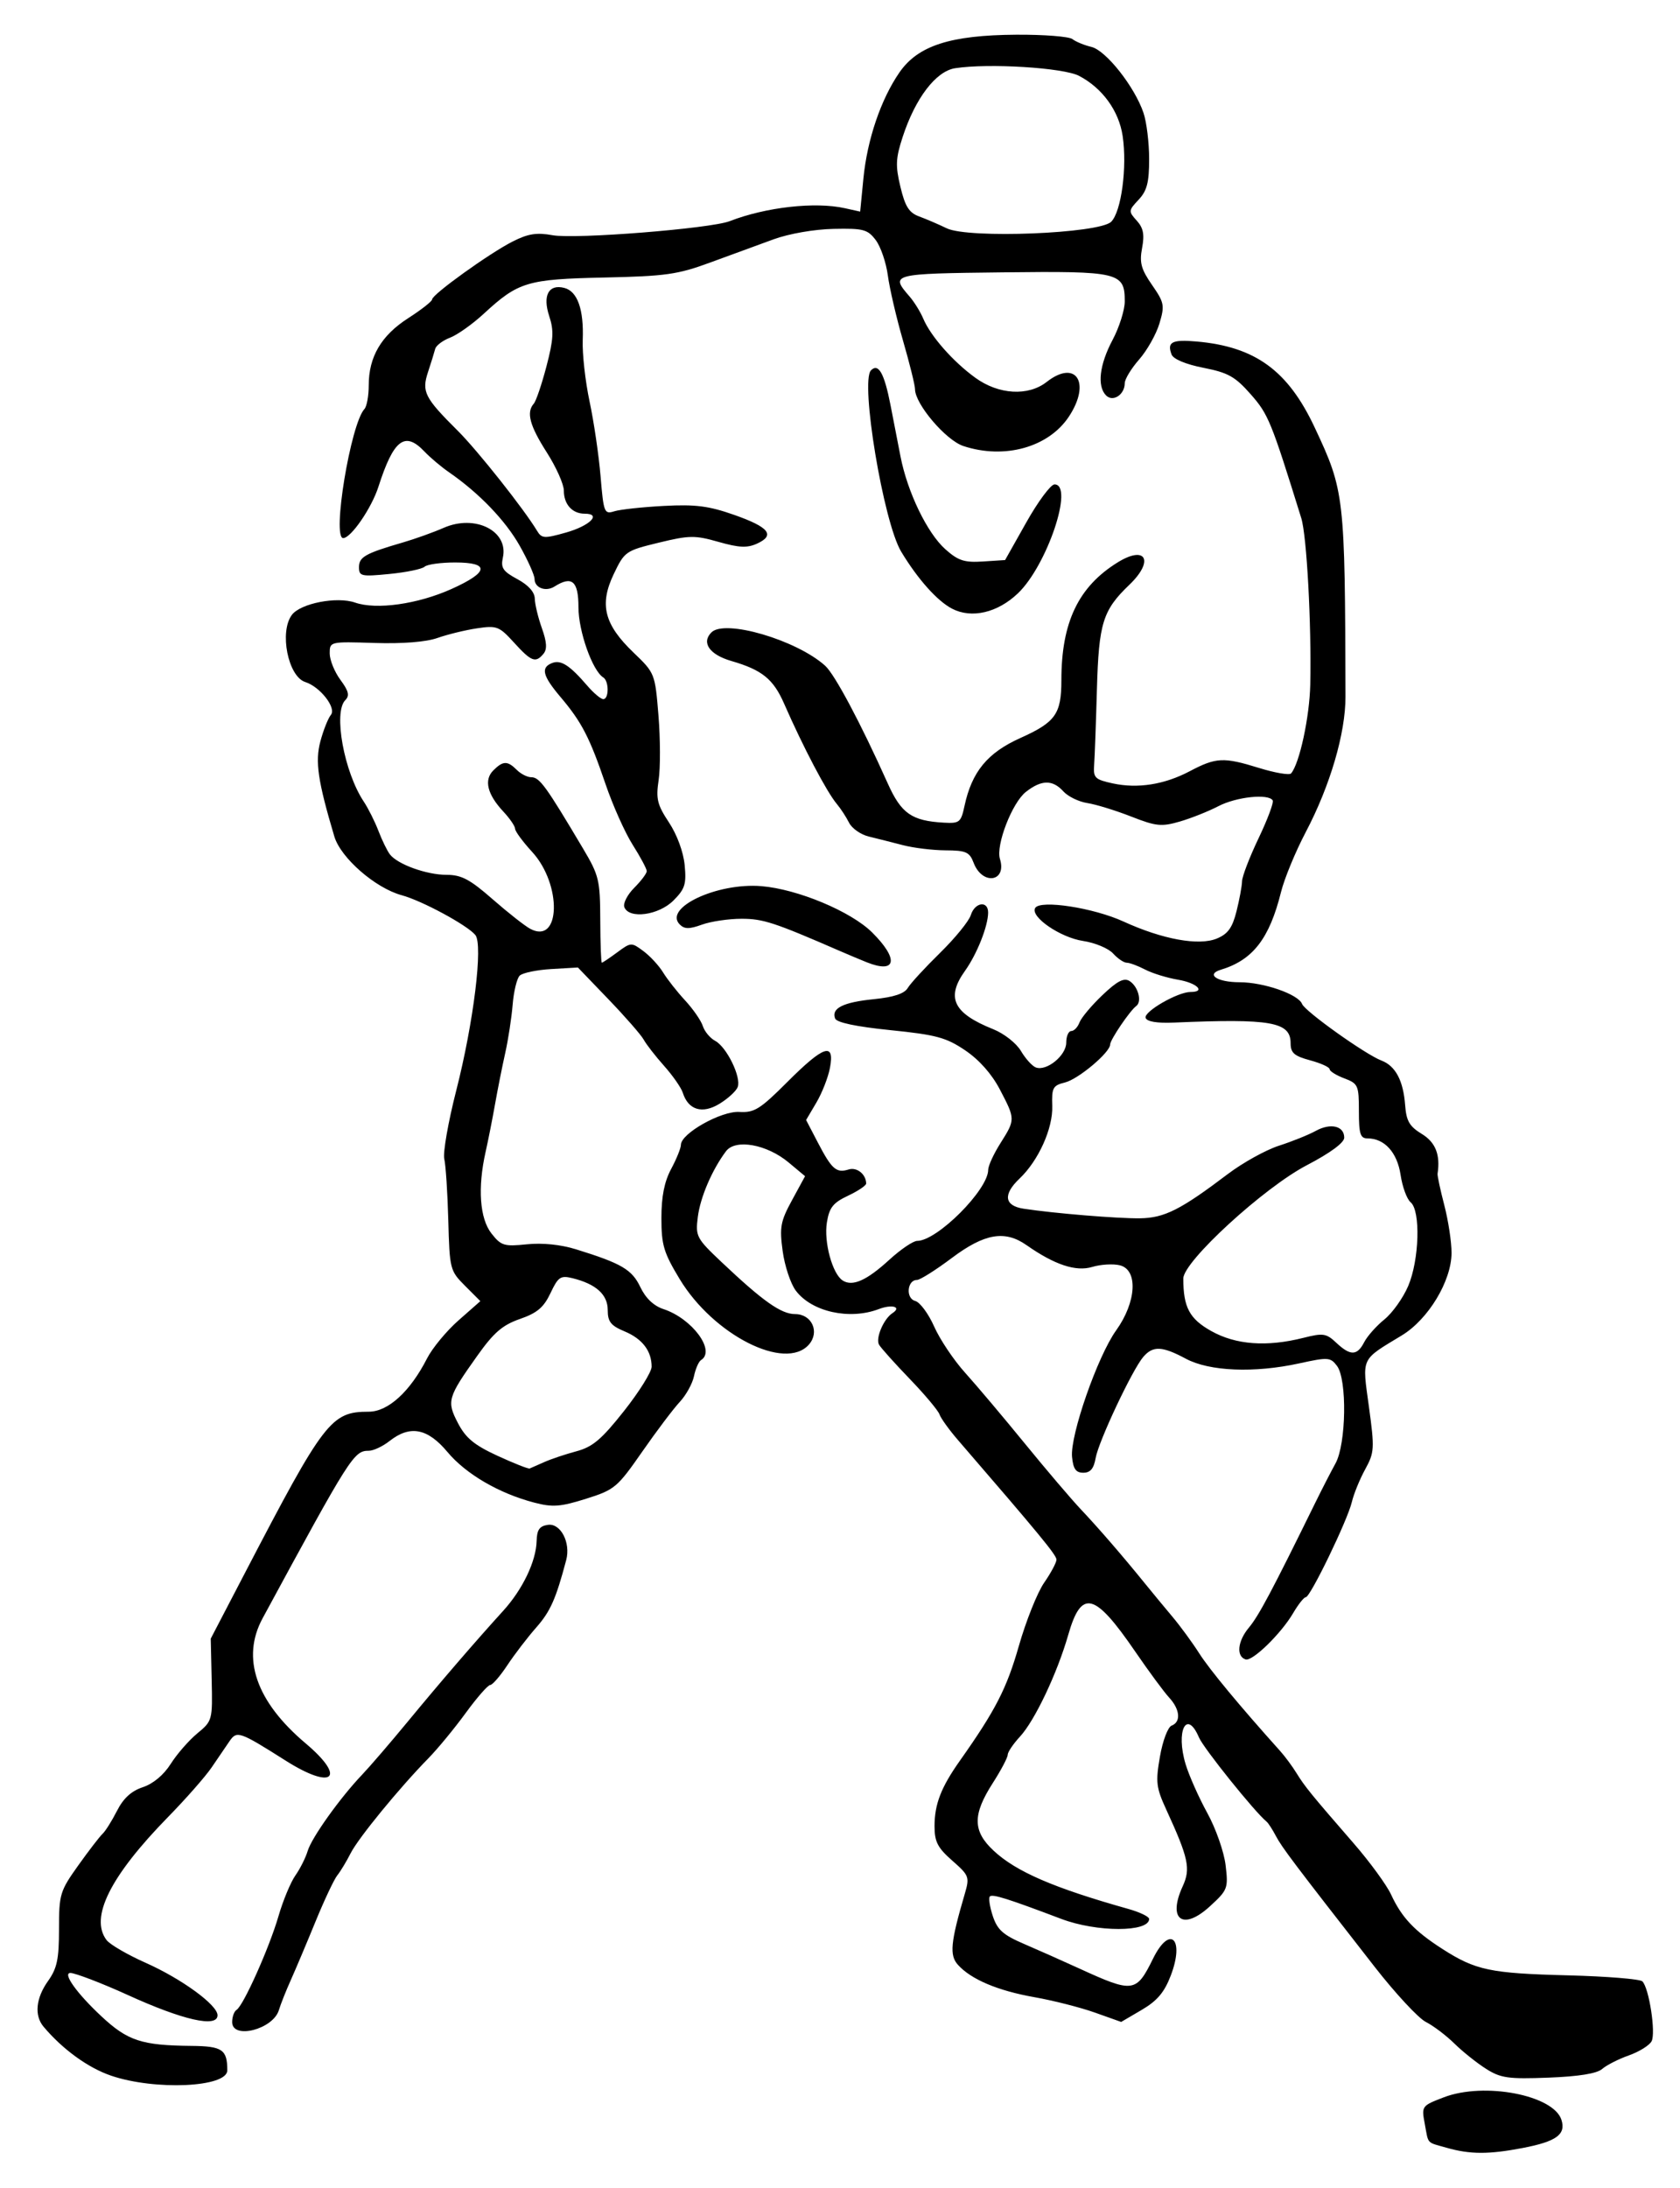 <?xml version="1.0" encoding="UTF-8" standalone="no"?>
<!-- Created with Inkscape (http://www.inkscape.org/) -->

<svg
   xmlns:dc="http://purl.org/dc/elements/1.1/"
   xmlns:cc="http://creativecommons.org/ns#"
   xmlns:rdf="http://www.w3.org/1999/02/22-rdf-syntax-ns#"
   xmlns:svg="http://www.w3.org/2000/svg"
   xmlns="http://www.w3.org/2000/svg"
   xmlns:sodipodi="http://sodipodi.sourceforge.net/DTD/sodipodi-0.dtd"
   xmlns:inkscape="http://www.inkscape.org/namespaces/inkscape"
   id="svg2"
   sodipodi:version="0.32"
   inkscape:version="0.48.1 "
   width="362"
   height="471.113"
   sodipodi:docname="ice hockey icon nocircle.svg"
   version="1.0">
  <defs
     id="defs5" />
  <sodipodi:namedview
     inkscape:window-height="657"
     inkscape:window-width="1280"
     inkscape:pageshadow="2"
     inkscape:pageopacity="0.0"
     borderopacity="1.0"
     bordercolor="#666666"
     pagecolor="#ffffff"
     id="base"
     showguides="true"
     inkscape:guide-bbox="true"
     inkscape:zoom="0.71268239"
     inkscape:cx="399.39785"
     inkscape:cy="162.62057"
     inkscape:window-x="-8"
     inkscape:window-y="-8"
     inkscape:current-layer="svg2"
     showgrid="false"
     inkscape:window-maximized="1" />
  <g
     id="g4245"
     transform="matrix(1.051,0,0,1.051,-25.477,-10.701)">
    <path
       sodipodi:nodetypes="cssssccssssssssscccsscccsssssssssssssssssssssssssssssssssssssssssssssssssssssssscccsssssssssssssssssssssssssssssssssccssssssssssssccsssssssssssssssssssssssssssssscccssssssssssssssssscccsssssssssssscccssssssssssssssssssssssssssssssssssssssssssssssssssssssssssssssssssssssssssssssssssssssssssssssssssssssssssssssssssssssssssssssssssssssssssssssssssssssssssssssssccssssssssssssssssssssccssssssccsssssssssssssssssssssssscccsssssssssssssssssssssssssssssssssssssssssssssssssssssssssssssccsssssssccssssscccssc"
       id="path1308"
       d="m 320.838,450.255 c -4.234,-1.209 -3.689,-0.61 -4.5,-4.953 -0.67,-3.585 -0.618,-3.656 3.929,-5.393 8.307,-3.172 22.492,-0.449 24.103,4.627 0.95,2.994 -1.039,4.437 -7.949,5.763 -6.956,1.336 -10.791,1.325 -15.583,-0.044 z M 47.002,435.477 c -4.707,-1.603 -9.946,-5.405 -13.841,-10.043 -1.92,-2.286 -1.566,-5.851 0.927,-9.346 1.853,-2.598 2.25,-4.478 2.25,-10.654 0,-7.124 0.197,-7.776 3.923,-13 2.157,-3.025 4.407,-5.95 5,-6.5 0.593,-0.55 1.928,-2.674 2.968,-4.719 1.308,-2.573 2.94,-4.065 5.296,-4.843 2.12,-0.7 4.279,-2.504 5.721,-4.781 1.274,-2.011 3.726,-4.821 5.449,-6.244 3.094,-2.553 3.131,-2.693 2.943,-11 l -0.191,-8.414 7.035,-13.5 c 16.265,-31.212 17.63,-32.988 25.364,-32.996 3.971,-0.004 8.484,-4.126 11.944,-10.908 1.081,-2.119 3.984,-5.629 6.45,-7.8 l 4.485,-3.948 -3.149,-3.149 c -3.075,-3.075 -3.156,-3.39 -3.426,-13.424 -0.152,-5.651 -0.523,-11.306 -0.823,-12.566 -0.3,-1.26 0.801,-7.56 2.448,-14 3.574,-13.977 5.535,-29.937 3.917,-31.886 -1.681,-2.025 -10.928,-7.017 -15.078,-8.14 -5.413,-1.464 -12.518,-7.651 -13.826,-12.039 -3.382,-11.346 -3.971,-15.351 -2.863,-19.494 0.61,-2.283 1.581,-4.726 2.158,-5.43 1.169,-1.425 -2.217,-5.76 -5.251,-6.723 -3.535,-1.122 -5.365,-10.304 -2.744,-13.767 1.789,-2.364 9.226,-3.81 12.938,-2.516 4.369,1.523 12.838,0.334 19.765,-2.775 7.694,-3.453 7.967,-5.441 0.747,-5.441 -2.915,0 -5.728,0.392 -6.25,0.871 -0.522,0.479 -3.763,1.147 -7.2,1.485 -5.794,0.569 -6.25,0.467 -6.25,-1.393 0,-2.092 1.305,-2.827 9,-5.062 2.475,-0.719 6.249,-2.071 8.386,-3.005 6.438,-2.812 13.313,0.645 12.117,6.093 -0.466,2.12 0.014,2.834 2.971,4.427 2.265,1.22 3.542,2.647 3.57,3.992 0.024,1.151 0.678,3.872 1.453,6.047 1.015,2.85 1.108,4.317 0.334,5.25 -1.619,1.951 -2.482,1.624 -6.038,-2.283 -3.05,-3.351 -3.533,-3.537 -7.608,-2.926 -2.393,0.359 -6.032,1.246 -8.087,1.971 -2.35,0.829 -7.143,1.21 -12.917,1.026 -9.147,-0.292 -9.18,-0.284 -9.18,2.149 0,1.343 0.987,3.776 2.193,5.408 1.699,2.298 1.924,3.235 1,4.16 -2.485,2.485 -0.254,14.719 3.792,20.793 0.916,1.375 2.269,4.075 3.008,6 0.738,1.925 1.793,4.088 2.345,4.808 1.566,2.042 7.53,4.192 11.629,4.192 3.037,0 4.772,0.918 9.424,4.99 3.136,2.744 6.61,5.476 7.72,6.069 6.237,3.338 6.545,-9.057 0.392,-15.756 -1.921,-2.092 -3.495,-4.228 -3.497,-4.748 -0.003,-0.52 -1.079,-2.095 -2.392,-3.5 -3.311,-3.543 -4.035,-6.489 -2.075,-8.449 1.993,-1.993 2.912,-2.013 4.82,-0.105 0.825,0.825 2.155,1.5 2.956,1.5 1.711,0 2.969,1.732 10.654,14.664 3.237,5.447 3.47,6.418 3.5,14.585 0.018,4.812 0.163,8.75 0.323,8.75 0.16,3.5e-4 1.58,-0.953 3.155,-2.117 2.813,-2.08 2.91,-2.084 5.375,-0.25 1.381,1.027 3.195,2.993 4.032,4.368 0.837,1.375 2.867,3.954 4.511,5.732 1.644,1.777 3.278,4.14 3.631,5.251 0.353,1.111 1.492,2.475 2.533,3.032 2.367,1.267 5.387,7.463 4.616,9.472 -0.317,0.826 -2.003,2.37 -3.748,3.431 -3.517,2.139 -6.385,1.27 -7.51,-2.275 -0.325,-1.025 -2.05,-3.501 -3.833,-5.502 -1.783,-2.002 -3.661,-4.416 -4.174,-5.365 -0.513,-0.949 -3.759,-4.666 -7.214,-8.259 l -6.282,-6.533 -5.451,0.318 c -2.998,0.175 -5.918,0.785 -6.489,1.356 -0.571,0.571 -1.218,3.244 -1.438,5.941 -0.22,2.697 -0.904,7.153 -1.52,9.903 -0.616,2.75 -1.557,7.475 -2.092,10.5 -0.535,3.025 -1.405,7.419 -1.933,9.764 -1.658,7.358 -1.206,13.654 1.2,16.713 1.978,2.515 2.591,2.702 7.25,2.222 3.198,-0.33 6.948,0.051 10.089,1.025 9.352,2.899 11.469,4.142 13.187,7.745 1.087,2.279 2.735,3.845 4.747,4.508 5.895,1.945 10.761,8.548 7.696,10.442 -0.479,0.296 -1.131,1.785 -1.448,3.309 -0.318,1.524 -1.631,3.896 -2.918,5.271 -1.287,1.375 -4.754,5.967 -7.703,10.205 -5.113,7.345 -5.651,7.795 -11.532,9.641 -5.248,1.647 -6.83,1.764 -10.598,0.779 -7.22,-1.887 -14.004,-5.841 -17.797,-10.374 -4.077,-4.873 -7.66,-5.553 -11.86,-2.25 -1.398,1.1 -3.312,2 -4.253,2 -3.073,0 -3.73,1.035 -21.781,34.33 -4.417,8.147 -1.352,17.046 8.827,25.628 8.463,7.136 5.58,9.656 -4.066,3.554 -9.547,-6.04 -10.032,-6.206 -11.563,-3.973 -0.739,1.078 -2.377,3.481 -3.64,5.339 -1.263,1.858 -5.281,6.427 -8.929,10.154 -11.869,12.124 -16.118,20.62 -12.617,25.232 0.688,0.906 4.294,3.001 8.015,4.656 7.393,3.288 14.735,8.643 14.735,10.747 0,2.616 -7.104,1.004 -18.5,-4.197 -5.059,-2.309 -10.696,-4.471 -11.657,-4.471 -1.677,0 1.278,4.144 6.31,8.847 5.414,5.06 8.266,6 18.49,6.096 6.342,0.059 7.357,0.751 7.357,5.014 0,3.486 -14.808,4.16 -23.836,1.086 z m 88.836,-125.724 c 1.375,-0.615 4.339,-1.609 6.586,-2.209 3.322,-0.887 5.144,-2.429 9.75,-8.25 3.115,-3.937 5.664,-8.021 5.664,-9.075 0,-3.227 -1.907,-5.719 -5.536,-7.235 -2.837,-1.185 -3.464,-1.979 -3.464,-4.383 0,-3.165 -2.405,-5.334 -7.235,-6.523 -2.438,-0.6 -2.927,-0.267 -4.5,3.062 -1.385,2.931 -2.733,4.072 -6.259,5.295 -3.58,1.242 -5.358,2.774 -8.74,7.529 -6.11,8.59 -6.317,9.312 -3.963,13.827 1.586,3.043 3.338,4.486 8.11,6.684 3.348,1.541 6.312,2.711 6.587,2.599 0.275,-0.112 1.625,-0.707 3,-1.321 z m 193.088,124.333 c -1.877,-1.183 -4.802,-3.515 -6.5,-5.182 -1.698,-1.667 -4.336,-3.661 -5.863,-4.432 -1.526,-0.771 -6.251,-5.856 -10.5,-11.301 -16.575,-21.239 -19.003,-24.454 -20.242,-26.804 -0.705,-1.338 -1.561,-2.657 -1.902,-2.932 -2.393,-1.931 -12.914,-15.022 -13.865,-17.25 -2.524,-5.915 -4.804,-1.335 -2.735,5.492 0.71,2.342 2.712,6.84 4.45,9.996 1.738,3.156 3.423,7.962 3.745,10.681 0.562,4.747 0.435,5.08 -3.208,8.418 -5.558,5.092 -8.74,2.752 -5.584,-4.106 1.658,-3.604 1.193,-5.764 -3.387,-15.731 -2.058,-4.478 -2.192,-5.608 -1.285,-10.824 0.566,-3.258 1.624,-6.059 2.4,-6.357 1.956,-0.751 1.723,-3.327 -0.52,-5.754 -1.049,-1.135 -4.186,-5.388 -6.97,-9.45 -8.315,-12.129 -11.008,-12.8 -13.702,-3.412 -2.266,7.897 -6.873,17.605 -9.911,20.882 -1.38,1.489 -2.509,3.165 -2.509,3.724 0,0.559 -1.379,3.166 -3.065,5.793 -4.161,6.484 -4.12,9.832 0.166,13.833 4.621,4.314 12.334,7.647 27.649,11.951 2.337,0.657 4.25,1.578 4.25,2.047 0,2.748 -10.743,2.743 -18.014,-0.009 -10.985,-4.157 -14.105,-5.138 -14.64,-4.603 -0.3,0.3 -0.031,2.104 0.597,4.008 0.93,2.819 2.11,3.877 6.35,5.698 2.864,1.229 8.003,3.514 11.42,5.076 11.024,5.041 11.637,4.958 15.09,-2.043 3.458,-7.011 6.523,-4.098 3.637,3.457 -1.319,3.454 -2.785,5.187 -5.962,7.049 l -4.212,2.469 -5.383,-1.915 c -2.961,-1.053 -8.533,-2.472 -12.383,-3.152 -7.539,-1.332 -12.988,-3.635 -15.701,-6.635 -1.77,-1.957 -1.518,-4.591 1.389,-14.497 1.031,-3.513 0.925,-3.797 -2.556,-6.854 -2.995,-2.629 -3.632,-3.864 -3.632,-7.038 0,-4.529 1.33,-7.963 5.205,-13.443 7.286,-10.303 9.593,-14.789 12.07,-23.465 1.468,-5.141 3.806,-10.989 5.196,-12.995 1.39,-2.006 2.528,-4.134 2.528,-4.728 0,-0.937 -3.431,-5.1 -20.236,-24.554 -1.778,-2.058 -3.464,-4.404 -3.748,-5.212 -0.284,-0.809 -3.026,-4.075 -6.094,-7.258 -3.068,-3.183 -5.901,-6.341 -6.296,-7.017 -0.758,-1.299 0.937,-5.292 2.745,-6.466 1.963,-1.275 -0.055,-1.875 -2.797,-0.832 -6.009,2.285 -13.746,0.566 -17.017,-3.78 -1.069,-1.42 -2.281,-5.068 -2.693,-8.106 -0.665,-4.897 -0.447,-6.08 1.922,-10.433 l 2.672,-4.909 -3.362,-2.807 c -4.47,-3.732 -10.913,-4.888 -12.85,-2.305 -2.86,3.813 -5.271,9.431 -5.777,13.464 -0.5,3.98 -0.295,4.368 4.901,9.279 8.452,7.988 12.188,10.625 15.052,10.625 3.433,0 5.088,3.674 2.815,6.25 -4.847,5.492 -19.551,-1.955 -26.484,-13.415 -3.284,-5.428 -3.75,-6.983 -3.75,-12.52 0,-4.412 0.604,-7.45 2,-10.054 1.1,-2.052 2,-4.279 2,-4.948 0,-2.321 8.262,-6.966 11.985,-6.737 3.069,0.188 4.248,-0.549 9.88,-6.181 7.43,-7.43 9.692,-8.175 8.696,-2.866 -0.364,1.941 -1.614,5.142 -2.778,7.115 l -2.116,3.586 2.416,4.635 c 2.851,5.47 3.785,6.286 6.291,5.505 1.706,-0.531 3.57,0.952 3.61,2.872 0.008,0.408 -1.665,1.533 -3.718,2.5 -3.069,1.445 -3.84,2.417 -4.336,5.465 -0.655,4.031 1.134,10.589 3.252,11.92 2.023,1.271 4.911,-0.017 9.544,-4.258 2.325,-2.128 4.897,-3.87 5.715,-3.87 4.09,0 14.558,-10.473 14.558,-14.564 0,-0.812 1.125,-3.258 2.5,-5.436 3.086,-4.888 3.085,-4.918 -0.105,-11.018 -1.663,-3.181 -4.232,-6.08 -7.108,-8.021 -3.913,-2.641 -5.924,-3.184 -15.343,-4.143 -7.04,-0.717 -11.012,-1.554 -11.332,-2.388 -0.807,-2.102 1.653,-3.326 7.95,-3.956 4.053,-0.405 6.256,-1.13 6.939,-2.284 0.55,-0.93 3.528,-4.166 6.617,-7.191 3.089,-3.025 5.932,-6.513 6.317,-7.75 0.825,-2.65 3.572,-3.037 3.551,-0.5 -0.024,2.788 -2.292,8.492 -4.735,11.911 -3.95,5.526 -2.419,8.688 5.799,11.976 2.206,0.883 4.72,2.858 5.658,4.445 0.928,1.571 2.297,3.09 3.042,3.376 2.207,0.847 6.251,-2.434 6.251,-5.072 0,-1.312 0.464,-2.385 1.031,-2.385 0.567,0 1.324,-0.787 1.682,-1.75 0.358,-0.963 2.472,-3.482 4.698,-5.6 3.05,-2.901 4.423,-3.614 5.568,-2.893 1.77,1.114 2.6,4.223 1.369,5.123 -1.29,0.942 -5.348,6.925 -5.348,7.883 0,1.622 -6.523,7.104 -9.254,7.777 -2.485,0.612 -2.74,1.083 -2.614,4.819 0.155,4.59 -2.822,11.192 -6.707,14.875 -3.436,3.258 -3.127,5.568 0.826,6.171 6.28,0.958 19.298,2.03 23.882,1.967 4.99,-0.069 8.322,-1.747 17.976,-9.055 3.085,-2.335 7.81,-4.953 10.5,-5.819 2.69,-0.866 6.089,-2.233 7.551,-3.039 3.048,-1.68 5.844,-1.009 5.832,1.398 -0.005,1.03 -2.872,3.136 -7.677,5.643 -8.806,4.593 -25.315,19.729 -25.315,23.21 0,5.903 1.26,8.264 5.747,10.773 5.032,2.813 11.35,3.277 18.856,1.387 4.072,-1.025 4.701,-0.932 6.757,1 2.893,2.718 4.281,2.689 5.728,-0.12 0.638,-1.238 2.499,-3.33 4.135,-4.651 1.637,-1.321 3.831,-4.395 4.876,-6.833 2.288,-5.337 2.587,-15.451 0.508,-17.176 -0.765,-0.635 -1.692,-3.158 -2.059,-5.607 -0.69,-4.604 -3.296,-7.483 -6.772,-7.483 -1.491,0 -1.777,-0.9 -1.777,-5.587 0,-5.289 -0.16,-5.647 -3,-6.719 -1.65,-0.623 -3,-1.466 -3,-1.875 0,-0.408 -1.8,-1.227 -4,-1.819 -3.272,-0.881 -4,-1.519 -4,-3.503 0,-4.369 -4.017,-5.079 -23.91,-4.228 -3.489,0.149 -5.554,-0.193 -5.815,-0.965 -0.428,-1.264 6.568,-5.304 9.186,-5.304 3.231,0 1.355,-1.855 -2.542,-2.514 -2.245,-0.379 -5.282,-1.316 -6.75,-2.082 -1.468,-0.766 -3.161,-1.395 -3.763,-1.398 -0.602,-0.003 -1.867,-0.859 -2.81,-1.902 -0.943,-1.043 -3.711,-2.195 -6.15,-2.561 -4.689,-0.703 -10.905,-4.989 -9.809,-6.763 1.056,-1.709 11.928,-0.039 18.088,2.778 8.013,3.665 15.458,5.023 19.151,3.493 2.267,-0.939 3.177,-2.199 4.027,-5.575 0.604,-2.399 1.117,-5.176 1.14,-6.169 0.023,-0.994 1.547,-4.957 3.388,-8.807 1.84,-3.85 3.145,-7.338 2.899,-7.75 -0.855,-1.435 -7.456,-0.738 -11.131,1.176 -2.034,1.059 -5.599,2.477 -7.921,3.151 -3.762,1.092 -4.853,0.978 -10,-1.037 -3.177,-1.244 -7.211,-2.483 -8.964,-2.753 -1.753,-0.27 -3.96,-1.346 -4.905,-2.389 -2.206,-2.437 -4.496,-2.403 -7.697,0.115 -2.811,2.211 -6.179,10.916 -5.308,13.717 1.472,4.73 -3.613,5.48 -5.394,0.796 -0.84,-2.209 -1.56,-2.529 -5.735,-2.549 -2.626,-0.013 -6.575,-0.492 -8.775,-1.065 -2.2,-0.572 -5.345,-1.367 -6.99,-1.765 -1.644,-0.398 -3.462,-1.671 -4.039,-2.829 -0.577,-1.157 -1.707,-2.888 -2.51,-3.845 -2.088,-2.487 -6.903,-11.648 -10.809,-20.562 -2.206,-5.034 -4.524,-6.908 -10.798,-8.727 -4.494,-1.303 -6.209,-3.757 -4.1,-5.866 2.756,-2.756 17.426,1.541 23.312,6.829 1.976,1.775 7.308,11.793 12.841,24.128 2.764,6.161 4.904,7.658 11.481,8.03 3.236,0.183 3.527,-0.052 4.251,-3.425 1.502,-7.002 4.702,-10.891 11.454,-13.92 7.208,-3.234 8.408,-4.924 8.408,-11.844 0,-11.87 3.489,-19.164 11.552,-24.147 5.795,-3.581 7.514,-0.321 2.41,4.569 -5.484,5.254 -6.294,7.86 -6.676,21.463 -0.193,6.875 -0.449,13.824 -0.568,15.442 -0.198,2.676 0.144,3.02 3.783,3.812 5.147,1.12 10.615,0.257 15.842,-2.502 5.363,-2.831 6.921,-2.904 14.141,-0.669 3.29,1.019 6.263,1.529 6.605,1.135 1.727,-1.989 3.796,-11.564 3.937,-18.218 0.261,-12.393 -0.716,-30.473 -1.844,-34.099 -6.183,-19.882 -6.746,-21.261 -10.354,-25.36 -3.2,-3.635 -4.635,-4.44 -9.696,-5.435 -3.634,-0.715 -6.173,-1.774 -6.539,-2.727 -0.979,-2.552 0.087,-3.106 5.126,-2.663 12.026,1.057 18.728,5.933 24.214,17.619 6.111,13.016 6.212,13.901 6.312,55.167 0.018,7.469 -3.144,18.24 -8.144,27.738 -2.102,3.994 -4.382,9.512 -5.066,12.262 -2.379,9.565 -5.78,13.954 -12.347,15.938 -3.159,0.954 -0.742,2.562 3.852,2.562 4.933,0 12.043,2.467 12.801,4.442 0.578,1.507 12.99,10.353 16.282,11.604 2.881,1.096 4.479,4.106 4.855,9.148 0.241,3.235 0.886,4.348 3.41,5.883 2.82,1.715 3.832,4.262 3.238,8.151 -0.061,0.401 0.561,3.308 1.382,6.46 0.821,3.152 1.489,7.549 1.483,9.771 -0.013,5.739 -4.756,13.604 -10.189,16.897 -8.532,5.172 -8.154,4.35 -6.748,14.635 1.173,8.584 1.127,9.349 -0.774,12.819 -1.112,2.029 -2.34,5.04 -2.729,6.69 -0.879,3.729 -8.514,19.5 -9.44,19.5 -0.374,0 -1.538,1.462 -2.586,3.25 -2.48,4.228 -8.376,9.966 -9.764,9.503 -1.959,-0.653 -1.632,-3.752 0.69,-6.528 2.018,-2.412 4.733,-7.518 13.636,-25.64 1.328,-2.703 3.18,-6.303 4.116,-8 2.202,-3.993 2.401,-17.205 0.301,-19.979 -1.344,-1.776 -1.826,-1.808 -7.718,-0.518 -9.223,2.019 -18.43,1.643 -23.27,-0.952 -4.839,-2.594 -6.738,-2.678 -8.714,-0.386 -2.254,2.614 -9.179,17.31 -9.779,20.75 -0.376,2.159 -1.083,3 -2.523,3 -1.524,0 -2.074,-0.771 -2.313,-3.241 -0.425,-4.404 5.231,-20.622 9.043,-25.93 4.157,-5.789 4.539,-12.387 0.77,-13.329 -1.375,-0.343 -3.932,-0.193 -5.681,0.334 -3.35,1.01 -7.711,-0.439 -13.473,-4.475 -4.441,-3.111 -8.611,-2.39 -15.326,2.651 -3.289,2.469 -6.499,4.489 -7.133,4.489 -2.015,0 -2.341,3.779 -0.37,4.294 0.981,0.257 2.736,2.619 3.9,5.25 1.164,2.631 4.021,6.893 6.35,9.472 2.329,2.579 7.834,9.1 12.234,14.492 4.4,5.392 9.575,11.467 11.5,13.502 3.617,3.823 8.537,9.51 13.158,15.211 1.462,1.804 3.984,4.854 5.604,6.779 1.62,1.925 4.093,5.3 5.495,7.5 2.143,3.362 8.259,10.739 16.581,20 0.989,1.1 2.499,3.137 3.356,4.527 1.727,2.799 2.968,4.323 11.726,14.402 3.311,3.811 6.765,8.536 7.674,10.5 2.177,4.702 4.78,7.462 10.5,11.133 6.842,4.391 9.818,5.017 25.781,5.424 7.907,0.202 14.765,0.756 15.241,1.232 1.377,1.377 2.791,10.584 1.886,12.277 -0.453,0.847 -2.552,2.149 -4.663,2.895 -2.112,0.746 -4.571,1.995 -5.465,2.776 -1.079,0.942 -4.779,1.54 -11,1.779 -8.241,0.316 -9.787,0.099 -12.787,-1.792 z M 71.838,424.494 c 0,-1.068 0.408,-2.193 0.906,-2.501 1.406,-0.869 6.702,-12.7 8.587,-19.182 0.932,-3.208 2.494,-6.967 3.47,-8.354 0.976,-1.387 2.11,-3.647 2.52,-5.022 0.815,-2.732 6.646,-10.897 11.162,-15.627 1.57,-1.645 5.78,-6.537 9.355,-10.87 6.744,-8.176 13.774,-16.332 19.567,-22.703 3.986,-4.384 6.742,-10.134 6.853,-14.299 0.062,-2.319 0.59,-3.072 2.328,-3.319 2.596,-0.369 4.683,3.647 3.742,7.201 -2.113,7.983 -3.249,10.543 -6.137,13.82 -1.794,2.036 -4.467,5.524 -5.941,7.75 -1.473,2.226 -3.055,4.048 -3.514,4.048 -0.46,0 -2.723,2.587 -5.03,5.75 -2.307,3.163 -5.738,7.325 -7.624,9.25 -5.979,6.102 -14.378,16.353 -15.96,19.482 -0.84,1.66 -2.068,3.693 -2.73,4.518 -0.662,0.825 -2.678,5.1 -4.479,9.5 -1.801,4.4 -4.084,9.8 -5.072,12 -0.988,2.2 -2.077,4.944 -2.42,6.098 -1.173,3.952 -9.584,6.112 -9.584,2.461 z M 201.947,207.352 c -1.315,-0.526 -3.79,-1.565 -5.5,-2.309 -13.482,-5.863 -15.755,-6.608 -20.164,-6.608 -2.642,0 -6.298,0.54 -8.124,1.201 -2.603,0.941 -3.586,0.935 -4.549,-0.028 -3.408,-3.408 7.647,-8.6 16.727,-7.857 7.432,0.608 18.376,5.181 22.717,9.492 5.521,5.482 4.966,8.538 -1.108,6.108 z M 152.242,196.045 c -0.293,-0.764 0.621,-2.544 2.031,-3.955 1.411,-1.411 2.565,-2.947 2.565,-3.414 0,-0.467 -1.297,-2.894 -2.882,-5.393 -1.585,-2.499 -4.091,-8.1 -5.57,-12.446 -3.249,-9.548 -4.877,-12.697 -9.223,-17.832 -3.702,-4.374 -4.111,-6.055 -1.699,-6.98 1.789,-0.686 3.602,0.49 7.187,4.66 1.3,1.512 2.774,2.75 3.275,2.75 1.187,0 1.185,-3.713 -0.002,-4.447 -2.224,-1.374 -5.087,-9.462 -5.087,-14.369 0,-5.384 -1.323,-6.532 -4.909,-4.261 -1.804,1.142 -4.091,0.278 -4.091,-1.545 0,-0.774 -1.372,-3.839 -3.049,-6.811 -2.926,-5.185 -8.35,-10.819 -14.505,-15.067 -1.594,-1.1 -3.86,-3.013 -5.037,-4.25 -4.012,-4.221 -6.309,-2.454 -9.427,7.25 -1.401,4.359 -5.623,10.5 -7.218,10.5 -2.328,0 1.525,-23.381 4.359,-26.45 0.482,-0.522 0.877,-2.704 0.877,-4.849 0,-5.85 2.567,-10.215 8.093,-13.761 2.699,-1.732 4.907,-3.465 4.907,-3.852 0,-1.011 11.774,-9.466 16.527,-11.867 3.161,-1.597 4.918,-1.872 8.173,-1.276 4.622,0.845 32.377,-1.358 36.3,-2.881 7.414,-2.879 17.511,-4.013 23.628,-2.654 l 3.128,0.695 0.665,-6.803 c 0.778,-7.958 3.585,-16.214 7.381,-21.708 3.804,-5.506 10.45,-7.651 23.972,-7.736 5.65,-0.035 10.825,0.37 11.5,0.901 0.675,0.531 2.425,1.251 3.889,1.6 2.989,0.713 8.873,8.166 10.689,13.54 0.632,1.87 1.148,6.116 1.148,9.436 0,4.813 -0.439,6.503 -2.164,8.34 -2.084,2.218 -2.098,2.378 -0.381,4.274 1.36,1.503 1.621,2.835 1.1,5.613 -0.564,3.004 -0.207,4.33 2.033,7.562 2.522,3.64 2.631,4.205 1.52,7.914 -0.658,2.197 -2.526,5.509 -4.152,7.36 -1.625,1.851 -2.955,4.038 -2.955,4.861 0,2.343 -2.411,3.929 -3.824,2.517 -1.884,-1.884 -1.369,-6.308 1.324,-11.372 1.375,-2.586 2.5,-6.14 2.5,-7.898 0,-5.968 -1.095,-6.229 -25,-5.955 -22.891,0.262 -23.127,0.323 -19.116,4.949 0.954,1.1 2.215,3.137 2.802,4.527 1.526,3.61 6.105,8.809 10.678,12.122 4.795,3.473 10.835,3.824 14.636,0.851 6.013,-4.703 9.135,0.175 4.549,7.106 -4.167,6.296 -13.203,8.814 -21.639,6.03 -3.593,-1.186 -9.91,-8.612 -9.91,-11.649 0,-0.801 -1.109,-5.282 -2.464,-9.958 -1.355,-4.676 -2.752,-10.673 -3.104,-13.327 -0.352,-2.654 -1.47,-5.922 -2.485,-7.263 -1.661,-2.195 -2.523,-2.424 -8.646,-2.296 -3.952,0.082 -9.105,0.978 -12.301,2.138 -3.025,1.098 -8.875,3.239 -13,4.759 -6.648,2.449 -9.116,2.798 -21.719,3.071 -15.816,0.342 -17.6,0.879 -24.706,7.429 -2.308,2.127 -5.418,4.332 -6.911,4.9 -1.493,0.568 -2.86,1.602 -3.038,2.297 -0.178,0.696 -0.835,2.815 -1.461,4.71 -1.344,4.066 -0.733,5.276 6.084,12.055 4.054,4.031 13.598,16.068 16.279,20.531 0.933,1.553 1.479,1.584 5.92,0.329 4.914,-1.388 7.37,-3.86 3.835,-3.86 -2.556,0 -4.283,-1.915 -4.283,-4.748 0,-1.291 -1.575,-4.81 -3.5,-7.819 -3.507,-5.482 -4.232,-8.206 -2.658,-9.983 0.463,-0.522 1.631,-3.962 2.596,-7.644 1.448,-5.525 1.547,-7.322 0.568,-10.289 -1.399,-4.24 -0.119,-6.621 3.108,-5.777 2.694,0.704 4.005,4.424 3.761,10.671 -0.109,2.799 0.522,8.464 1.402,12.589 0.88,4.125 1.895,11.029 2.256,15.342 0.622,7.45 0.763,7.808 2.811,7.164 1.186,-0.373 5.756,-0.868 10.156,-1.101 6.495,-0.344 9.209,0.002 14.426,1.836 7.166,2.519 8.473,4.164 4.681,5.892 -2.009,0.915 -3.684,0.839 -7.892,-0.358 -4.855,-1.381 -5.975,-1.366 -12.279,0.165 -6.769,1.644 -6.991,1.8 -9.212,6.448 -2.979,6.234 -1.946,10.304 4.08,16.079 4.363,4.181 4.4,4.273 5.101,12.911 0.388,4.785 0.403,10.719 0.034,13.185 -0.58,3.871 -0.291,5.06 2.114,8.695 1.654,2.5 2.963,6.049 3.221,8.736 0.376,3.909 0.062,4.898 -2.306,7.266 -3.029,3.029 -9.107,3.845 -10.064,1.351 z M 252.053,55.621 c 2.081,-2.046 3.307,-11.218 2.351,-17.591 -0.772,-5.146 -4.152,-9.802 -8.936,-12.306 -3.209,-1.68 -18.584,-2.626 -25.414,-1.563 -3.932,0.612 -8.147,6.129 -10.741,14.058 -1.442,4.409 -1.51,5.906 -0.466,10.258 0.97,4.042 1.767,5.296 3.856,6.062 1.449,0.531 3.984,1.62 5.634,2.42 4.441,2.152 31.247,1.089 33.715,-1.337 z m -32.623,79.277 c -3.039,-1.577 -7.055,-6.077 -10.437,-11.695 -3.634,-6.038 -8.434,-34.89 -6.179,-37.145 1.53,-1.53 2.725,0.599 3.999,7.127 0.564,2.888 1.483,7.612 2.043,10.5 1.423,7.335 5.487,15.738 9.212,19.047 2.63,2.337 3.897,2.748 7.693,2.5 l 4.544,-0.297 4.367,-7.75 c 2.402,-4.263 4.997,-7.75 5.766,-7.75 4.063,0 -1.529,16.628 -7.508,22.324 -4.181,3.983 -9.493,5.219 -13.5,3.14 z"
       style="fill:#000000"
       inkscape:connector-curvature="0" />
  </g>
</svg>
